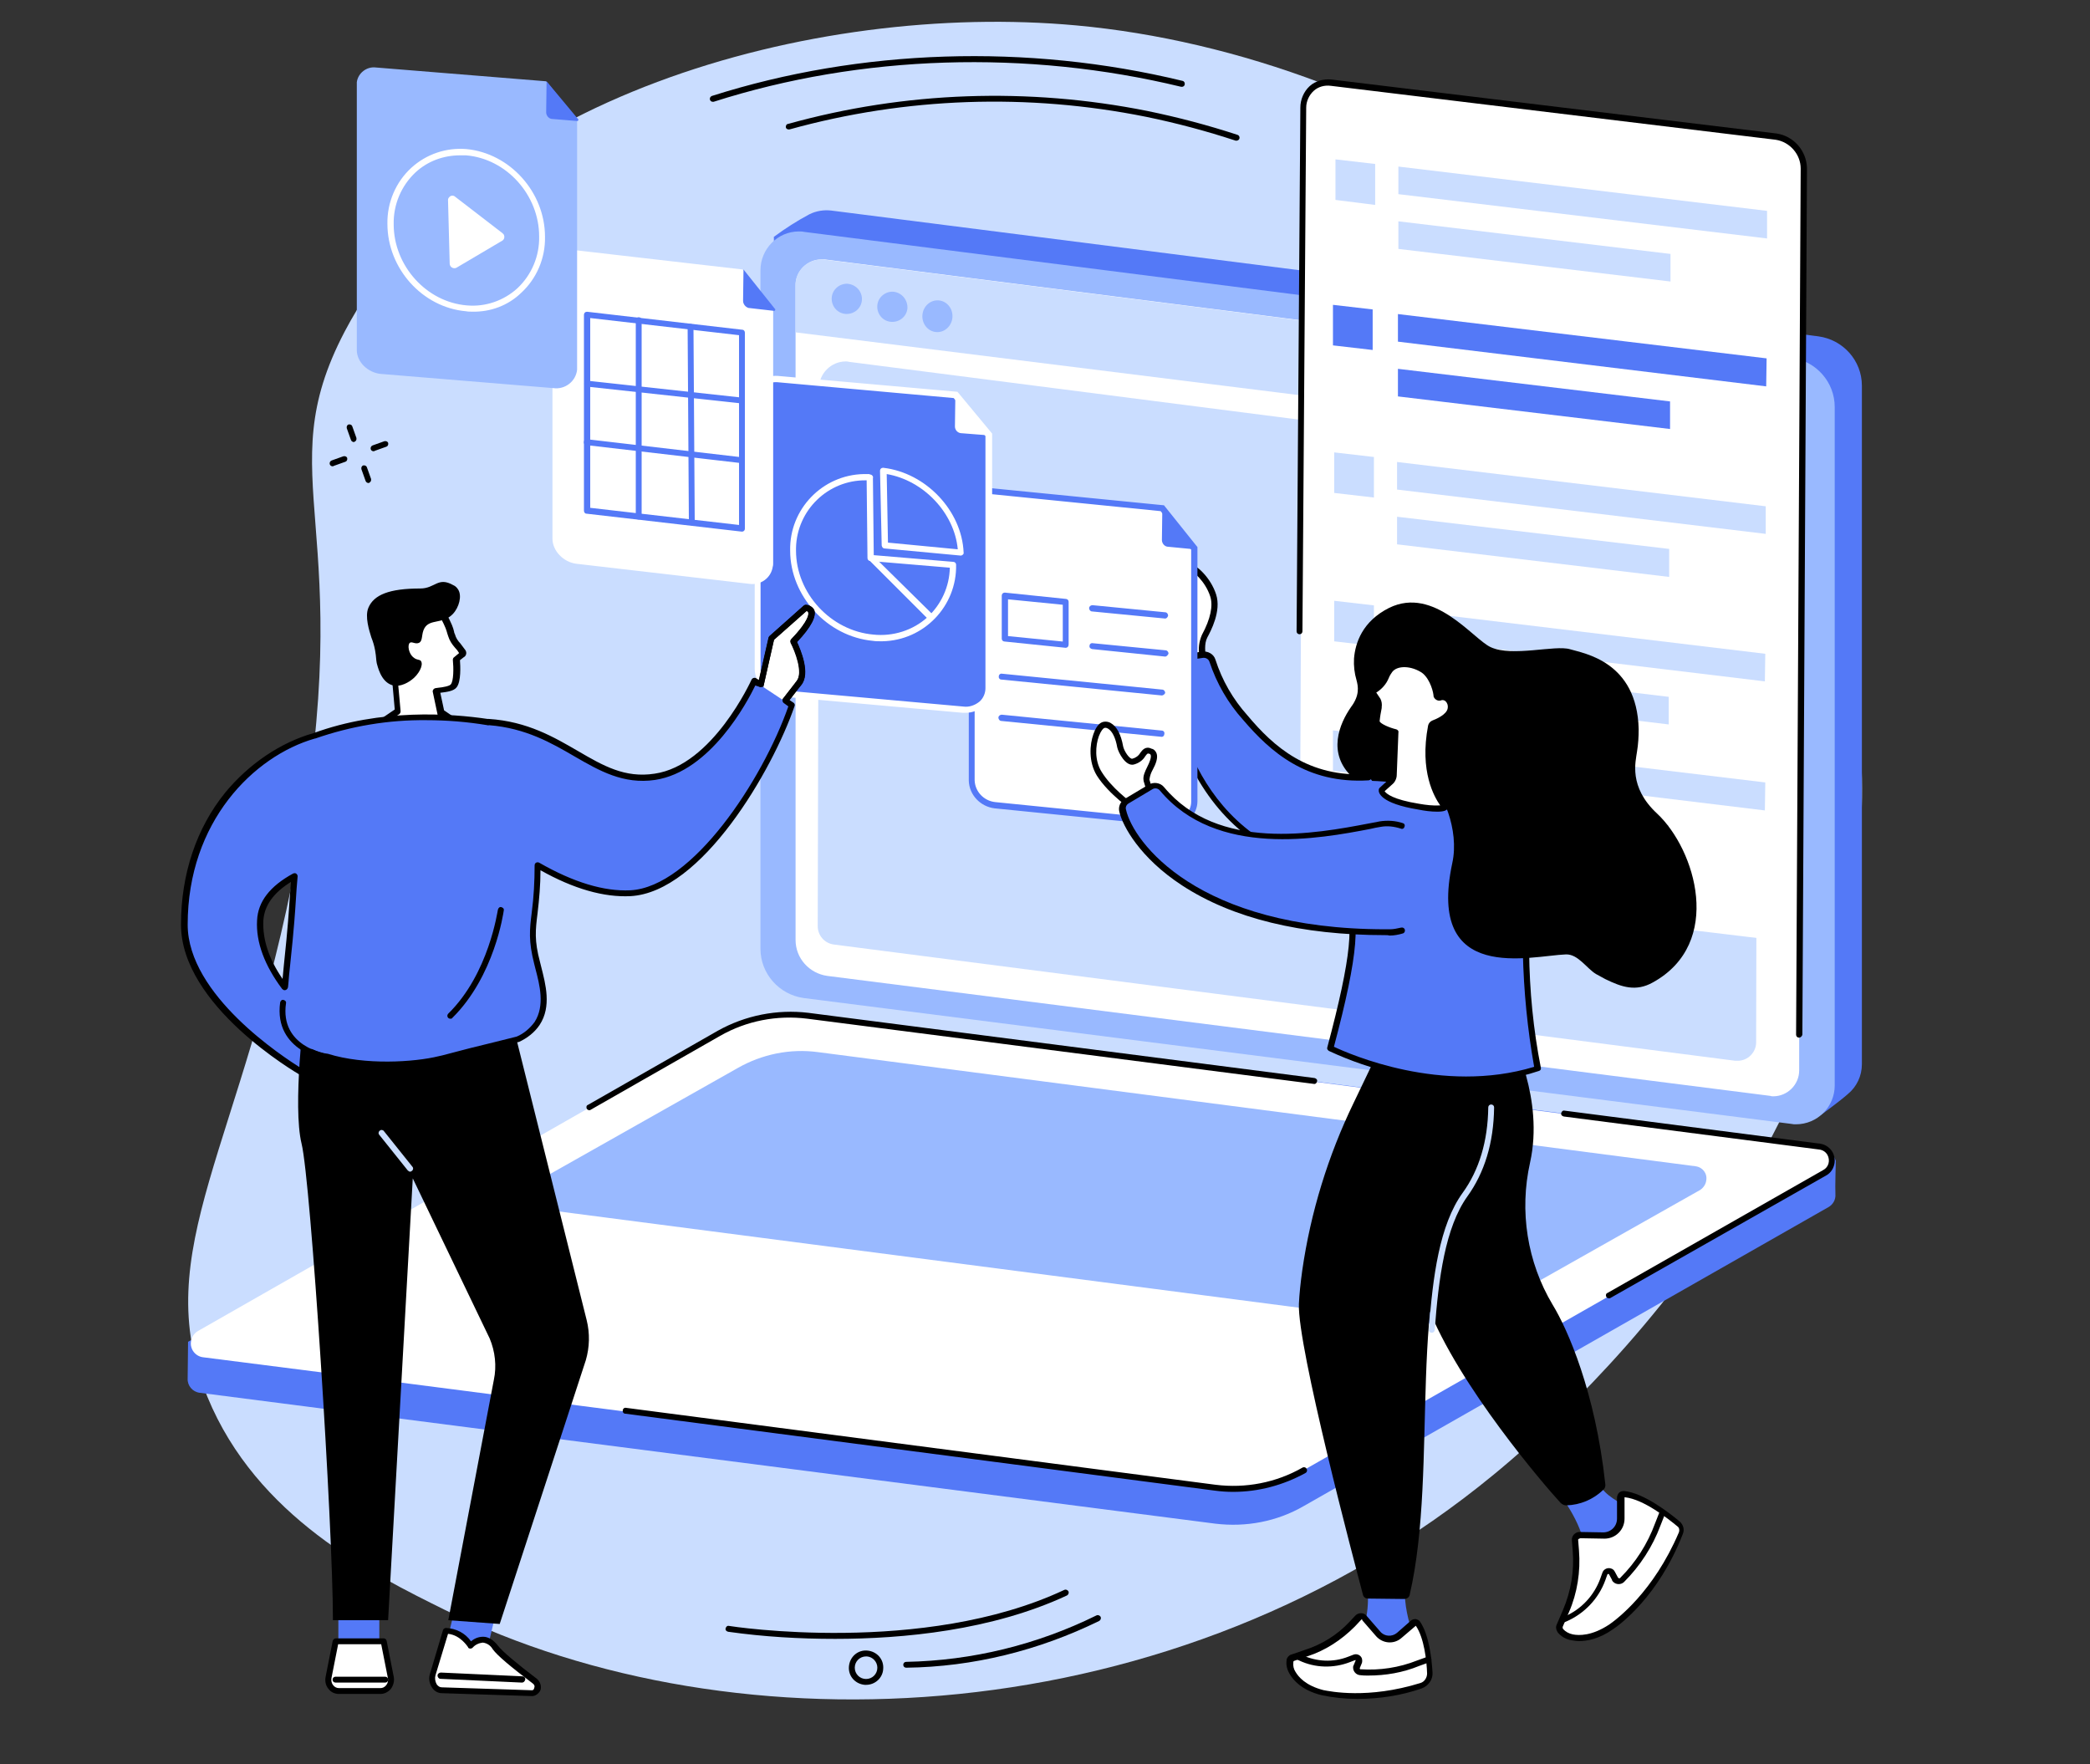<?xml version="1.0" encoding="utf-8"?>
<!-- Generator: Adobe Illustrator 25.4.1, SVG Export Plug-In . SVG Version: 6.00 Build 0)  -->
<svg version="1.1" id="Capa_1" xmlns="http://www.w3.org/2000/svg" xmlns:xlink="http://www.w3.org/1999/xlink" x="0px" y="0px"
	 viewBox="0 0 500 422" style="enable-background:new 0 0 500 422;" xml:space="preserve">
<rect x="0" y="0" width="500" height="422" fill="#333333" stroke="none"/>
<style type="text/css">
	.st0{fill:#CADDFF;}
	.st1{fill:#5479F7;}
	.st2{fill:#FFFFFF;}
	.st3{fill:#99B9FF;}
</style>
<g id="Grupo_2082" transform="translate(-1333.474 -186.418)">
	<path id="Trazado_7939" class="st0" d="M1383.1,520.6c11.8,28.7,39.3,42.3,56.9,51c69.4,34.2,174.8,30.1,250.8-32.4
		c17.8-14.6,105.4-91.3,85.1-194.9c-18-91.7-108.6-144.8-184.9-151.8c-63.2-5.8-145.8,17.4-175.1,73.3c-18.4,35.2,3.7,46.3-11.4,126
		C1391.5,460.8,1368.7,485.5,1383.1,520.6z"/>
	<g id="Grupo_2037" transform="translate(1335.268 204.349)">
		<g id="Grupo_2029" transform="translate(0 40.435)">
			<g id="Grupo_2024" transform="translate(0 247.332)">
				<path id="Trazado_7940" class="st1" d="M288.9,58.8L46,27.5c-1.7-0.2-3-1.7-2.9-3.4c0-1.1,0.1-8.8,0.1-8.8l128.5-73.4
					c6.8-3.7,14.5-5.1,22.1-4.2l239.9,30.9c1.4,0.2,2.7,1.1,3.3,2.5l0.4,0.9c0,0-0.2,6.4-0.1,8c0.1,1.3-0.6,2.5-1.7,3.1L310.1,54.6
					C303.7,58.3,296.3,59.7,288.9,58.8z"/>
				<path id="Trazado_7941" class="st2" d="M75.8,22.7l-29-3.7c-1.8-0.2-3.2-1.9-2.9-3.8c0.1-1,0.8-2,1.7-2.5l124.6-71.1
					c6.4-3.7,13.9-5.2,21.2-4.2l242.1,31.3c1.8,0.2,3.2,1.9,2.9,3.8c-0.1,1.1-0.8,2-1.7,2.5L310.1,46c-6.4,3.7-13.9,5.2-21.2,4.2
					L75.8,22.7z"/>
				<path id="Trazado_7942" class="st3" d="M336.3,10.7L126.4-16.6c-1.7-0.2-2.9-1.7-2.6-3.4c0.1-0.9,0.7-1.8,1.5-2.3l49.4-27.9
					c5.8-3.3,12.5-4.7,19.2-3.8l209.9,27.3c1.7,0.2,2.9,1.7,2.6,3.4c-0.1,0.9-0.7,1.8-1.5,2.3L355.5,6.9
					C349.7,10.2,342.9,11.5,336.3,10.7z"/>
				<path id="Trazado_7943" d="M293.2,51.2c-1.5,0-2.9-0.1-4.4-0.3l-141-18.4c-0.4,0-0.7-0.4-0.6-0.8c0-0.4,0.4-0.7,0.8-0.6
					c0,0,0,0,0,0l141,18.4c7.2,0.9,14.5-0.5,20.8-4.1c0.3-0.2,0.8-0.1,1,0.3c0.2,0.3,0.1,0.8-0.3,1l0,0
					C305.2,49.6,299.3,51.2,293.2,51.2z"/>
				<path id="Trazado_7944" d="M383.1,4.9c-0.4,0-0.7-0.3-0.7-0.7c0-0.3,0.1-0.5,0.4-0.6l51.6-29.4c1.3-0.7,1.7-2.3,1-3.6
					c-0.4-0.7-1.1-1.2-2-1.3l-61.1-7.9c-0.4-0.1-0.7-0.4-0.6-0.8c0.1-0.4,0.4-0.7,0.8-0.6l61.1,7.9c2.2,0.3,3.8,2.3,3.5,4.6
					c-0.2,1.3-0.9,2.4-2,3L383.5,4.8C383.4,4.9,383.3,4.9,383.1,4.9z"/>
				<path id="Trazado_7945" d="M139.2-40.1c-0.4,0-0.7-0.3-0.7-0.7c0-0.3,0.1-0.5,0.4-0.6l31-17.7c6.6-3.7,14.2-5.2,21.7-4.3
					l121.1,15.6c0.4,0.1,0.7,0.4,0.6,0.8c-0.1,0.4-0.4,0.7-0.8,0.6l0,0L191.3-62c-7.2-0.9-14.5,0.5-20.8,4.1l-31,17.7
					C139.4-40.1,139.3-40.1,139.2-40.1z"/>
			</g>
			<g id="Grupo_2028" transform="translate(176.934)">
				<g id="Grupo_2025">
					<path id="Trazado_7946" class="st1" d="M257,208.3L20.1,175.4c-5.9-0.8-10.4-5.8-10.4-11.8L6.4-1.7c2.7-2,5.5-3.8,8.5-5.4
						c1.6-0.8,3.4-1.1,5.2-0.9l236.2,30.1c5.9,0.8,10.4,5.8,10.4,11.8v162.3c0,2.8-1.2,5.4-3.4,7.2C261.5,205,257,208.3,257,208.3z"
						/>
					<path id="Trazado_7947" class="st3" d="M249.8,210.5L13.6,180.4c-5.9-0.8-10.4-5.8-10.4-11.8V6.3C3.2,1.2,7.3-3,12.4-3
						c0.4,0,0.8,0,1.2,0.1l236.2,30.1c5.9,0.8,10.4,5.8,10.4,11.8v162.3c0,5.1-4.1,9.3-9.3,9.3C250.6,210.6,250.2,210.6,249.8,210.5
						z"/>
					<path id="Trazado_7948" class="st2" d="M244.8,203.8L19.2,175.1c-4.3-0.6-7.6-4.2-7.6-8.6V9.9c0-3.4,2.8-6.2,6.2-6.2
						c0.3,0,0.5,0,0.8,0l225.5,28.8c4.3,0.6,7.6,4.2,7.6,8.6v156.6c0,3.4-2.8,6.2-6.2,6.2C245.3,203.9,245,203.9,244.8,203.8z"/>
				</g>
				<g id="Grupo_2027" transform="translate(10.92 15.147)">
					<path id="Trazado_7949" class="st0" d="M240.6,35.9V26c0-4.3-3.2-8-7.5-8.6L7.6-11.4c-3.4-0.4-6.5,2-6.9,5.3
						c0,0.3-0.1,0.5,0,0.8V6L240.6,35.9z"/>
					<g id="Grupo_2026" transform="translate(11.141 7.473)">
						<path id="Trazado_7950" class="st3" d="M5.4-9.1c-0.2,2-2,3.4-4,3.2c-2-0.2-3.4-2-3.2-4c0.2-1.9,1.9-3.3,3.8-3.2
							C4.1-12.9,5.6-11.1,5.4-9.1z"/>
						<path id="Trazado_7951" class="st3" d="M16.3-7.2c-0.2,2-2,3.4-4,3.2c-2-0.2-3.4-2-3.2-4c0.2-1.9,1.9-3.3,3.8-3.2
							C15-11,16.4-9.2,16.3-7.2z"/>
						
							<ellipse id="Elipse_1006" transform="matrix(6.914702e-02 -0.998 0.998 6.914702e-02 27.238 18.49)" class="st3" cx="23.5" cy="-5.4" rx="3.8" ry="3.6"/>
					</g>
				</g>
				<path id="Trazado_7952" class="st0" d="M16.9,163.2l0.3-128.7c0-3.5,2.9-6.4,6.4-6.4c0.3,0,0.5,0,0.8,0.1l213.4,27.4
					c2.2,0.3,3.9,2.2,3.9,4.4l-0.3,131c0,2.4-2,4.4-4.4,4.4c-0.2,0-0.4,0-0.6,0L20.8,167.6C18.5,167.3,16.9,165.4,16.9,163.2z"/>
			</g>
		</g>
		<g id="Grupo_2036" transform="translate(342.494)">
			<path id="Trazado_7953" class="st2" d="M79.7,206.9l-106.4-12.8c-3.8-0.5-6.6-3.8-6.6-7.6l0.8-178.7c-0.1-3.2,2.5-5.9,5.7-6
				c0.3,0,0.7,0,1,0.1L80.6,14.7c3.8,0.5,6.6,3.8,6.6,7.6L86.4,201c0.1,3.2-2.5,5.9-5.7,6C80.4,207,80,207,79.7,206.9z"/>
			<g id="Grupo_2035" transform="translate(11.202 24.695)">
				<g id="Grupo_2030" transform="translate(20.252 2.121)">
					<path id="Trazado_7954" class="st0" d="M47,12.3L-41.2,1.7l0-6.6L47,5.7L47,12.3z"/>
					<path id="Trazado_7955" class="st0" d="M23.9,22.6l-65.1-7.8l0-6.6L23.9,16L23.9,22.6z"/>
				</g>
				<g id="Grupo_2031" transform="translate(20.044 47.707)">
					<path id="Trazado_7956" class="st1" d="M47,2.1L-41.1-8.6l0-6.6L47.1-4.6L47,2.1z"/>
					<path id="Trazado_7957" class="st1" d="M24,12.3l-65.1-7.8l0-6.6L24,5.7L24,12.3z"/>
				</g>
				<g id="Grupo_2032" transform="translate(19.836 93.293)">
					<path id="Trazado_7958" class="st0" d="M47.1-8.2l-88.2-10.6l0-6.6l88.2,10.6L47.1-8.2z"/>
					<path id="Trazado_7959" class="st0" d="M24,2.1l-65.1-7.8l0-6.6L24-4.6L24,2.1z"/>
				</g>
				<g id="Grupo_2033" transform="translate(19.627 138.879)">
					<path id="Trazado_7960" class="st0" d="M47.1-18.5L-41-29.1l0-6.6l88.2,10.6L47.1-18.5z"/>
					<path id="Trazado_7961" class="st0" d="M24.1-8.2l-65.1-7.8l0-6.6l65.1,7.8L24.1-8.2z"/>
				</g>
				<g id="Grupo_2034" transform="translate(19.628 178.655)">
					<path id="Trazado_7962" class="st0" d="M47.1-27.4L-41-38.1l0-6.6l88.2,10.6L47.1-27.4z"/>
					<path id="Trazado_7963" class="st3" d="M24.1-17.2L-41.1-25l0-6.6l65.1,7.8L24.1-17.2z"/>
				</g>
				<path id="Trazado_7964" class="st0" d="M-26.5,6.4L-36,5.2l0-9.7l9.5,1.1L-26.5,6.4z"/>
				<path id="Trazado_7965" class="st1" d="M-27.1,41.1l-9.5-1.1l0-9.7l9.5,1.1L-27.1,41.1z"/>
				<path id="Trazado_7966" class="st0" d="M-26.8,76.4l-9.5-1.1l0-9.7l9.5,1.1L-26.8,76.4z"/>
				<path id="Trazado_7967" class="st0" d="M-26.8,111.9l-9.5-1.1l0-9.7l9.5,1.1L-26.8,111.9z"/>
				<path id="Trazado_7968" class="st0" d="M-27.1,142.9l-9.5-1.1l0-9.7l9.5,1.1L-27.1,142.9z"/>
			</g>
			<path id="Trazado_7969" d="M86.1,230.3L86.1,230.3c-0.4,0-0.7-0.3-0.7-0.7c0,0,0,0,0,0l1.1-207.2c0-3.4-2.6-6.4-6-6.9L-25.9,2.6
				c-1.5-0.2-3,0.2-4.1,1.2c-1.1,1-1.8,2.5-1.8,4l-0.9,125.3c0,0.4-0.3,0.7-0.7,0.7h0c-0.4,0-0.7-0.3-0.7-0.7c0,0,0,0,0,0l0.9-125.3
				c0-1.9,0.8-3.8,2.2-5.1c1.4-1.3,3.4-1.8,5.3-1.6L80.7,14c4.1,0.6,7.2,4.1,7.3,8.3l-1.1,207.2C86.9,229.9,86.5,230.3,86.1,230.3z"
				/>
		</g>
	</g>
	<g id="Grupo_2055" transform="translate(1576.542 330.499)">
		<g id="Grupo_2043" transform="translate(98.143 164.344)">
			<g id="Grupo_2039" transform="translate(83.334 143.014)">
				<path id="Trazado_7970" class="st1" d="M-51.2-93.7c0,0,6.1,8.1,5.6,13.4l0.1,2.1l12.7-11.5l-1.8-0.7c-2.8-1.9-5.8-3.1-7.4-6
					L-51.2-93.7z"/>
				<g id="Grupo_2038" transform="translate(0 2.451)">
					<path id="Trazado_7971" class="st2" d="M-47.7-85.4l0.2,2.5c0.4,4.9-0.4,9.9-2.4,14.5l-1.5,3.5c-0.1,0.3-0.1,0.7,0.1,1l0.1,0.2
						c1.1,1.7,6,3.2,12.1-1c3.8-2.6,11.5-9.8,16.8-22.3c0.3-0.8,0.1-1.7-0.5-2.3c-2.4-2-8.3-6.6-12.9-7.1c-0.5-0.1-0.9,0.3-1,0.8
						c0,0,0,0.1,0,0.1l0,5c0,2.2-1.8,4-4.1,4c0,0,0,0,0,0l-5.7-0.1c-0.6,0-1.2,0.5-1.2,1.1C-47.7-85.5-47.7-85.4-47.7-85.4z"/>
					<path id="Trazado_7972" d="M-46.8-61.3c-0.6,0-1.2-0.1-1.8-0.2c-1.3-0.2-2.5-0.9-3.3-1.9l-0.1-0.2c-0.3-0.5-0.4-1.1-0.1-1.7
						l1.5-3.5c1.9-4.5,2.7-9.3,2.3-14.1l-0.2-2.5c-0.1-1,0.7-1.9,1.7-2c0,0,0.1,0,0.1,0h0l5.7,0.1c1.8,0,3.3-1.4,3.3-3.3
						c0,0,0,0,0,0l0-5c0-0.4,0.2-0.9,0.5-1.2c0.3-0.3,0.8-0.4,1.2-0.4c4.8,0.5,10.9,5.3,13.3,7.3c0.9,0.8,1.2,2,0.7,3.1
						C-27.8-72-36.9-65.3-38.7-64.1C-42-61.8-44.8-61.3-46.8-61.3z M-47-85.5l0.2,2.5c0.4,5.1-0.4,10.2-2.4,14.8l-1.5,3.5
						c0,0.1,0,0.2,0,0.3l0.1,0.2c0.6,0.7,1.4,1.1,2.3,1.3c1.5,0.3,4.6,0.4,8.8-2.4c1.7-1.2,10.5-7.7,16.6-22
						c0.2-0.5,0.1-1.1-0.3-1.4c-2.3-1.9-8.1-6.5-12.6-7c0,0-0.1,0-0.1,0c0,0,0,0.1,0,0.1l0,5c0,1.3-0.5,2.5-1.4,3.4
						c-0.9,0.9-2.1,1.4-3.4,1.4l-5.7-0.1c-0.1,0-0.2,0-0.3,0.1C-47-85.7-47-85.6-47-85.5L-47-85.5z"/>
				</g>
				<path id="Trazado_7973" d="M-50.8-63c-0.4,0-0.7-0.3-0.7-0.7c0-0.3,0.2-0.6,0.4-0.7l0.8-0.3c4-1.7,7.1-5,8.6-9.1l0.5-1.4
					c0.3-0.9,1.3-1.3,2.1-1c0.4,0.1,0.7,0.4,0.9,0.8l0.7,1.3c0.1,0.2,0.3,0.3,0.5,0.2c0,0,0.1,0,0.1-0.1c3.7-3.7,6.5-8.1,8.3-13
					l1.1-2.8c0.1-0.4,0.6-0.6,0.9-0.4c0.4,0.1,0.6,0.6,0.4,0.9l-1.1,2.8c-1.9,5.1-4.9,9.7-8.7,13.5c-0.7,0.7-1.9,0.7-2.6,0
					c-0.1-0.1-0.3-0.3-0.3-0.5l-0.7-1.3c0-0.1-0.1-0.1-0.2-0.1c-0.1,0-0.2,0.1-0.2,0.1l-0.5,1.4c-1.6,4.4-5,8-9.4,9.9l-0.8,0.3
					C-50.6-63-50.7-63-50.8-63z"/>
			</g>
			<g id="Grupo_2041" transform="translate(0 175.716)">
				<path id="Trazado_7974" class="st1" d="M-14-103.7c0,0,0.7,7.9-2.6,11.7l-1,1.6l15.4-0.8L-3-92.9c-1.3-3-2.3-7.8-2.1-11
					L-14-103.7z"/>
				<g id="Grupo_2040" transform="translate(0 7.385)">
					<path id="Trazado_7975" class="st2" d="M-16.2-104.6l-1.5,1.6c-3.1,3.2-6.9,5.5-11,6.9L-32-95c-0.3,0.1-0.5,0.3-0.6,0.7l0,0.2
						c-0.5,1.7,1.4,5.9,7.7,7.5c3.8,1,12.8,1.9,23.8-1.5c1.3-0.4,2.2-1.7,2.1-3C0.8-94.4,0.3-100-1.9-103c-0.2-0.3-0.7-0.4-1-0.2
						c0,0,0,0-0.1,0.1l-3.3,2.9c-1.5,1.3-3.8,1.1-5-0.4c0,0,0,0,0,0l-3.3-3.8C-15-104.9-15.7-105-16.2-104.6
						C-16.1-104.6-16.1-104.6-16.2-104.6z"/>
					<path id="Trazado_7976" d="M-16.5-85.1c-2.9,0-5.8-0.3-8.6-0.9c-4.8-1.2-6.8-3.7-7.6-5.1c-0.6-1-0.9-2.2-0.7-3.3l0-0.2
						c0.2-0.5,0.6-1,1.1-1.1l3.2-1.1c4.1-1.3,7.8-3.6,10.7-6.7l1.5-1.6c0.3-0.3,0.8-0.5,1.3-0.5c0.5,0,1,0.2,1.3,0.6l3.3,3.8
						c1,1.2,2.8,1.3,4,0.3c0,0,0,0,0,0l3.3-2.9c0.3-0.3,0.7-0.4,1.2-0.4c0.4,0.1,0.8,0.3,1,0.6c2.2,3.2,2.8,9,3,12.2
						c0.1,1.7-1,3.2-2.6,3.8C-6-85.9-11.2-85.1-16.5-85.1z M-15.4-104.1c-0.1,0-0.2,0-0.2,0.1l-1.5,1.6c-3.2,3.2-7,5.7-11.3,7.1
						l-3.2,1.1c-0.1,0-0.1,0.1-0.2,0.2l0,0.2c-0.1,0.8,0.1,1.6,0.5,2.2c0.7,1.2,2.4,3.3,6.7,4.4C-23-86.9-14-85-1.4-88.9
						c1-0.3,1.6-1.3,1.6-2.3c-0.1-3-0.7-8.5-2.7-11.4l-3.4,2.9c-1.8,1.6-4.5,1.4-6.1-0.4c0,0,0,0,0,0l-3.3-3.8
						C-15.3-104.1-15.3-104.1-15.4-104.1L-15.4-104.1z M-16.2-104.6L-16.2-104.6z"/>
				</g>
				<path id="Trazado_7977" d="M-13.9-83.3c-0.7,0-1.3,0-2-0.1c-0.9-0.1-1.6-0.9-1.6-1.8c0-0.2,0-0.4,0.1-0.5l0.5-1.2
					c0,0,0-0.1,0-0.1c0,0-0.1,0-0.1,0l-1.3,0.5c-3.9,1.5-8.3,1.4-12.1-0.4l-0.7-0.3c-0.4-0.2-0.5-0.6-0.3-1c0.2-0.4,0.6-0.5,1-0.3
					l0.7,0.3c3.5,1.6,7.4,1.8,11,0.4l1.3-0.5c0.8-0.3,1.7,0.1,2,0.9c0.1,0.4,0.1,0.8,0,1.1l-0.5,1.2c0,0.1,0,0.3,0.1,0.3
					c0,0,0.1,0,0.1,0c4.6,0.3,9.2-0.4,13.5-2.1l2.5-0.9c0.4-0.1,0.8,0,0.9,0.4c0.1,0.4,0,0.8-0.4,0.9l-2.5,0.9
					C-5.6-84-9.7-83.3-13.9-83.3z"/>
			</g>
			<g id="Grupo_2042" transform="translate(3.831)">
				<path id="Trazado_7978" d="M9.8-57.8c0,0,6.2,20.6-4.4,35.2C-8.9-2.9-0.7,42.5-7.8,73.1c-0.1,0.6-0.7,1-1.3,1l-8.7-0.1
					c-0.6,0-1.1-0.4-1.2-1c-2-7.6-15.7-59.2-15.3-69.5c0.1-2.3,0.4-5.1,0.8-8c2-13.9,6.2-27.5,12.3-40.1l9.5-19.8L9.8-57.8z"/>
				<path id="Trazado_7979" d="M16.6-60.2c0,0,7.8,14.6,4.4,29.9c-2.6,11.6-0.7,23.8,5.4,34C30,9.6,36.6,24.5,39,46.6
					c0.1,0.5-0.1,1.1-0.5,1.4c-2.4,2.3-5.5,3.6-8.8,3.7c-0.5,0-1-0.2-1.4-0.6C24.6,47.1,3.9,23.1-3.5,4c-8.1-21-9.6-55.8-9.6-55.8
					S7-49.7,16.6-60.2z"/>
				<path id="Trazado_7980" class="st0" d="M-2.5,10.4L-2.5,10.4c-0.5,0-0.8-0.4-0.7-0.8c0.9-12.4,2.5-25,8.1-32.7
					c3.9-5.4,6-12.3,6.1-20.4c0-0.4,0.3-0.7,0.7-0.7h0c0.4,0,0.7,0.3,0.7,0.7c0,0,0,0,0,0C12.3-35,10.1-27.9,6-22.2
					C0.7-14.8-0.9-2.5-1.8,9.7C-1.8,10.1-2.1,10.4-2.5,10.4z"/>
			</g>
		</g>
		<g id="Grupo_2052">
			<g id="Grupo_2044" transform="translate(57.566 23.116)">
				<path id="Trazado_7981" class="st2" d="M-12.8-9.8c0,0-0.7-3.1,0.4-5.1c1-1.9,3.2-6.3,2.1-9.8c-1.5-4.5-5.7-7.7-6.7-7
					c-0.8,0.7,2.9,7.9,0.9,11.4c-0.4,0.7-1.3,1-2.1,0.6c-1.5-0.8-2.6-2-3.4-3.5c-0.2-0.4-0.7-0.5-1.1-0.3c-0.1,0.1-0.2,0.2-0.3,0.3
					c-0.6,1.2-0.8,2.5-0.6,3.9c0.3,2.2,1.2,4.2,2.7,5.8c1.2,1.2,1.7,4.9,1.7,4.9L-12.8-9.8z"/>
				<path id="Trazado_7982" d="M-19.7-7.8l-0.1-0.8c-0.2-1.3-0.7-3.8-1.5-4.5c-1.6-1.7-2.6-3.9-3-6.3c-0.3-1.5,0-3,0.7-4.3
					c0.3-0.5,0.8-0.7,1.3-0.7c0.6,0,1.1,0.3,1.3,0.8c0.7,1.4,1.7,2.5,3.1,3.2c0.4,0.2,0.9,0.1,1.2-0.3c1.1-1.9,0.1-5.5-0.6-7.9
					c-0.6-2.1-0.9-3.2-0.2-3.7c0.4-0.3,1-0.4,1.4-0.2c1.8,0.5,5.1,3.5,6.4,7.5c1.3,4-1.3,8.8-2.1,10.3c-0.8,1.5-0.5,3.8-0.3,4.6
					l0.2,0.7L-19.7-7.8z M-22.3-22.9C-22.3-22.9-22.3-22.9-22.3-22.9c-0.6,1.1-0.8,2.3-0.5,3.4c0.3,2,1.2,3.9,2.5,5.4
					c1,1,1.6,3.4,1.8,4.6l4.8-0.9c-0.3-1.6-0.1-3.3,0.6-4.9c2.1-3.9,2.7-7,2-9.2c-1.2-3.7-4.2-6.2-5.4-6.6c0.1,0.5,0.3,1.4,0.5,2.1
					c0.8,2.8,1.8,6.6,0.4,9c-0.6,1.1-2,1.5-3.1,0.9C-20.1-19.9-21.4-21.2-22.3-22.9C-22.2-22.9-22.2-22.9-22.3-22.9L-22.3-22.9z"/>
			</g>
			<g id="Grupo_2045" transform="translate(107.653 88.333)">
				<path id="Trazado_7983" class="st1" d="M14.3-4.6c-0.2-15.2-3.5-25.2-8.9-31.7c-4.2-4.9-10-8.2-16.4-9.1
					c-6.1-0.9-16.6-2-20.3,0.1c-2.6,1.5-1,2.2-1.8,4.4c-1.8,4.4-2.2,9.2-1.1,13.8c0.9,3.7,2.6,7.1,5.2,9.9c3.6,4,2.4,14.1-3.3,35.5
					c0,0,24.7,12.8,49.5,4.9C15.4,14.1,14.4,4.8,14.3-4.6z"/>
				<path id="Trazado_7984" d="M0,26.5c-11.3-0.2-22.5-2.7-32.8-7.5c-0.3-0.2-0.5-0.5-0.4-0.8c5.8-21.7,6.7-31.1,3.5-34.8
					c-2.6-2.9-4.4-6.4-5.3-10.2c-1.1-4.8-0.7-9.7,1.2-14.3c0.2-0.5,0.2-1.1,0.2-1.6c-0.1-1.2,0-2.1,1.9-3.2
					c3.7-2.1,13.4-1.3,20.8-0.2c6.6,0.9,12.6,4.2,16.9,9.3c5.9,7.1,8.9,17.7,9.1,32.1c0.1,9.3,1,18.6,2.8,27.7
					c0.1,0.4-0.1,0.7-0.5,0.8C11.7,25.7,5.9,26.6,0,26.5z M-31.6,18c3.6,1.7,25.8,11.5,47.9,4.8c-1.6-9-2.5-18.2-2.7-27.3
					c-0.2-14.1-3.1-24.4-8.8-31.2c-4.1-4.8-9.8-7.9-16-8.8c-10-1.5-17.3-1.5-19.9,0c-1.3,0.7-1.3,1-1.2,1.8c0.1,0.7,0,1.5-0.2,2.2
					c-1.7,4.3-2.1,9-1.1,13.4c0.8,3.6,2.5,6.8,5,9.6C-25-13.5-25.7-4.2-31.6,18L-31.6,18z"/>
			</g>
			<path id="Trazado_7985" class="st1" d="M84.5,41.9C69.8,42.7,61.4,35.2,55,27.6c-3.5-3.9-6.2-8.6-7.8-13.6
				c-0.4-1-1.4-1.6-2.4-1.5l-6.5,1c-1.1,0.2-2,1.2-1.9,2.4C37,24.8,42,59.7,79.2,64.5C79.2,64.5,91.3,48.8,84.5,41.9z"/>
			<path id="Trazado_7986" d="M77.6,65c0,0-0.1,0-0.1,0c-15.5-2.4-27-10.3-34.4-23.4c-5.9-10.5-7.2-21.5-7.6-25.7
				c-0.1-1.5,1-2.9,2.5-3.1l6.5-1c1.4-0.2,2.8,0.6,3.2,1.9c1.6,5,4.2,9.5,7.7,13.4c6.2,7.4,14.5,14.9,28.9,14c0.4,0,0.7,0.3,0.8,0.7
				c0,0.4-0.3,0.7-0.7,0.8c-15,0.9-23.6-6.9-30.1-14.5c-3.6-4-6.3-8.7-8-13.8c-0.2-0.7-0.9-1.1-1.6-1l-6.5,1
				c-0.8,0.1-1.3,0.8-1.3,1.6c0.7,9.8,5.8,42.3,40.7,47.8c0.4,0.1,0.7,0.4,0.6,0.8C78.3,64.8,78,65,77.6,65L77.6,65z"/>
			<g id="Grupo_2049">
				<g id="Grupo_2047">
					<g id="Grupo_2046">
						<path id="Trazado_7987" class="st2" d="M35-22.4l-41.1-4.1c-2.1-0.3-4.1,1.2-4.5,3.3c0,0.2,0,0.4,0,0.6v65.4
							c0.1,3.1,2.5,5.6,5.5,5.9l41.8,4.2c2.8,0.4,5.4-1.5,5.8-4.3c0-0.2,0.1-0.5,0.1-0.7v-60.5L35-22.4z"/>
						<path id="Trazado_7988" class="st1" d="M37.4,53.5c-0.2,0-0.5,0-0.7,0l-41.8-4.2c-3.4-0.4-6.1-3.2-6.2-6.6v-65.4
							c0-1.3,0.5-2.5,1.5-3.4c1-0.9,2.4-1.4,3.8-1.2l41.4,4.1l8,10v60.8c0,1.6-0.7,3.2-1.9,4.3C40.3,53,38.9,53.5,37.4,53.5z
							 M-6.6-25.9c-0.8,0-1.7,0.3-2.3,0.8c-0.7,0.6-1,1.4-1,2.3v65.4c0.1,2.7,2.2,4.9,4.9,5.2L36.8,52c1.3,0.2,2.7-0.2,3.7-1.1
							c0.9-0.8,1.4-2,1.4-3.2v-60.3l-7.3-9.2l-40.8-4.1C-6.3-25.8-6.5-25.9-6.6-25.9L-6.6-25.9z"/>
					</g>
					<path id="Trazado_7989" class="st1" d="M35-22.4l-0.1,7.5c0,0.8,0.6,1.5,1.3,1.6l6.2,0.6c0.2,0,0.3-0.1,0.3-0.3
						c0-0.1,0-0.2-0.1-0.2L35-22.4z"/>
				</g>
				<g id="Grupo_2048" transform="translate(9.185 32.393)">
					<path id="Trazado_7990" class="st1" d="M25.7-0.2C25.6-0.2,25.6-0.2,25.7-0.2l-38.4-3.8c-0.4,0-0.7-0.4-0.7-0.8
						c0-0.4,0.4-0.7,0.8-0.7c0,0,0,0,0,0l38.3,3.8c0.4,0,0.7,0.4,0.6,0.8C26.3-0.5,26-0.2,25.7-0.2z"/>
					<path id="Trazado_7991" class="st1" d="M25.7-10.1C25.6-10.1,25.6-10.1,25.7-10.1l-38.4-3.8c-0.4,0-0.7-0.4-0.6-0.8
						c0-0.4,0.4-0.7,0.8-0.6l38.3,3.8c0.4,0,0.7,0.4,0.7,0.8C26.4-10.4,26-10.1,25.7-10.1z"/>
					<path id="Trazado_7992" class="st1" d="M26.5-19.4C26.4-19.4,26.4-19.4,26.5-19.4L9-21.2c-0.4-0.1-0.7-0.4-0.6-0.8
						c0-0.4,0.4-0.7,0.8-0.6l17.4,1.7c0.4,0,0.7,0.4,0.7,0.8C27.1-19.7,26.8-19.4,26.5-19.4L26.5-19.4z"/>
					<path id="Trazado_7993" class="st1" d="M26.5-28.5C26.4-28.5,26.4-28.5,26.5-28.5L9-30.2c-0.4,0-0.7-0.4-0.7-0.8
						c0-0.4,0.4-0.7,0.8-0.7l17.4,1.7c0.4,0,0.7,0.4,0.7,0.8C27.1-28.8,26.8-28.5,26.5-28.5L26.5-28.5z"/>
					<path id="Trazado_7994" class="st1" d="M2.7-21.5C2.7-21.4,2.7-21.4,2.7-21.5l-14.6-1.5c-0.4,0-0.7-0.3-0.7-0.7v-10.3
						c0-0.4,0.3-0.7,0.7-0.7c0,0,0,0,0.1,0l14.5,1.5c0.4,0,0.7,0.3,0.7,0.7v10.2C3.4-21.8,3.1-21.5,2.7-21.5
						C2.7-21.5,2.7-21.5,2.7-21.5L2.7-21.5z M-11.1-24.3L2-23v-8.8l-13.1-1.3V-24.3z"/>
				</g>
			</g>
			<g id="Grupo_2051" transform="translate(37.617 72.131)">
				<g id="Grupo_2050">
					<path id="Trazado_7995" class="st2" d="M-5.2-25.4l-1.3-4.2c-0.4-1.9,3.4-5.9,0.9-7c-1.8-0.8-1.6,2-4.2,2.5
						c-1.3,0.2-2.8-2.3-3-3.5c-0.8-4.2-2.6-5.7-4.2-5.1c-1.6,0.6-3.7,7-0.8,11.6s8.6,8.4,8.6,8.4L-5.2-25.4z"/>
					<path id="Trazado_7996" d="M-9.1-22c-0.1,0-0.3,0-0.4-0.1c-0.2-0.2-5.9-4-8.8-8.6c-2-3.3-1.7-7.4-0.8-9.9c0.3-0.9,1-2.4,2-2.8
						c0.7-0.3,1.6-0.2,2.2,0.2c1.4,0.8,2.4,2.7,2.9,5.5c0.2,1.1,1.5,3.1,2.2,3c0.8-0.2,1.5-0.7,1.9-1.4c0.5-0.7,1.3-1.7,2.7-1
						C-4.6-37-4.2-36.5-4-36c0.4,1.1-0.2,2.6-0.9,3.9c-0.4,0.7-0.7,1.5-0.8,2.4l1.2,4.1c0.1,0.3,0,0.6-0.3,0.8l-4,2.7
						C-8.8-22-9-22-9.1-22z M-16.2-42.1c-0.1,0-0.3,0-0.4,0.1c-0.2,0.1-0.7,0.6-1.2,1.9c-0.8,2.2-1.1,5.8,0.7,8.6
						c2.3,3.7,6.6,7,8,7.9l3.1-2.1l-1.1-3.7c0,0,0,0,0-0.1c-0.2-1,0.3-2.1,0.9-3.3c0.5-1,1-2.2,0.8-2.8c-0.1-0.2-0.2-0.3-0.4-0.3
						C-6.1-36-6.2-36-6.7-35.3c-0.6,1-1.6,1.7-2.8,2c-1.9,0.4-3.6-2.8-3.9-4.1c-0.4-2.3-1.2-3.9-2.2-4.5C-15.8-42-16-42.1-16.2-42.1
						L-16.2-42.1z"/>
				</g>
				<path id="Trazado_7997" class="st1" d="M-5.5-27.8l-5.7,3.4c-0.8,0.5-1.2,1.4-1,2.3c1.7,6.9,16.3,29.2,63.9,28.9
					C60.5,6.8,64-4.7,60.6-12.8c-1.9-4.4-6.5-7-11.3-6.1c-11.1,2-38,8.6-52.1-8.5C-3.4-28.2-4.6-28.4-5.5-27.8z"/>
				<path id="Trazado_7998" d="M50.7,7.5c-20.1,0-36.5-4-48.6-11.9c-10.1-6.6-14.2-14.2-15-17.6c-0.3-1.2,0.2-2.4,1.3-3.1l5.7-3.4
					c1.2-0.7,2.8-0.5,3.7,0.6c12.9,15.5,36.3,11.1,48.9,8.7c0.9-0.2,1.8-0.3,2.6-0.5c1.9-0.3,3.8-0.2,5.6,0.4
					c0.4,0.1,0.6,0.5,0.4,0.9c-0.1,0.4-0.5,0.6-0.9,0.4l0,0c-1.6-0.5-3.2-0.7-4.8-0.4c-0.8,0.1-1.6,0.3-2.5,0.5
					c-12,2.3-36.8,7-50.3-9.2c-0.4-0.5-1.2-0.7-1.8-0.3l-5.7,3.4c-0.5,0.3-0.8,0.9-0.6,1.5C-9.6-14.9,5.6,6.1,50.8,6.1
					c0.3,0,0.6,0,1,0c0.9,0,1.8-0.2,2.7-0.4c0.4-0.1,0.8,0.1,0.9,0.5c0.1,0.4-0.1,0.8-0.5,0.9c-1,0.3-2.1,0.5-3.1,0.5
					C51.4,7.5,51.1,7.5,50.7,7.5z"/>
			</g>
		</g>
		<g id="Grupo_2054" transform="translate(113.859 35.34)">
			<path id="Trazado_7999" d="M-32.4-16.7c-0.5-1.7-0.7-3.4-0.6-5.2c0.3-3.7,2-8.9,8.4-12.1c10.8-5.3,20.1,7.5,24.3,9.4
				c5.2,2.4,15.4-0.6,19,0.5c3.3,1,16,2.9,16.4,19.1c0,1.8-0.1,3.6-0.4,5.4c-0.3,2.3-2.1,8.4,4.8,14.8c9.2,8.6,16,31-1,40.4
				c-4.1,2.3-7.5,1.1-11.4-0.8c-0.7-0.4-1.5-0.8-2.2-1.2c-2.2-1.3-4.3-4.8-7.2-4.7c-8.4,0.3-33.4,7.3-27.2-21.8
				C-7.7,19-12,9.5-15.1,7.6c-2.5-1.5-17.3-0.1-18.3-1.1c-6.1-5.7-3.1-12.8-0.3-16.8C-31.6-13.1-32-15.2-32.4-16.7z"/>
			<g id="Grupo_2053" transform="translate(10.223 18.056)">
				<path id="Trazado_8000" class="st2" d="M-22.6-30.6c-0.3,0.1-0.7-0.1-0.8-0.5c0,0,0-0.1,0-0.1c-0.2-1.9-1.4-5.1-3.5-6.3
					c-2.7-1.5-6.3-1.7-7.6,0.3c-1.2,1.7-1,3.1-3.8,4.9c-0.3,0.2-0.2,0.6,0,0.9l1,1.5c0.2,0.4,0.3,0.9,0.2,1.4
					c-0.2,1.1-0.7,3.4-0.5,3.8c0.6,1.3,4.5,2.4,4.5,2.4l-0.4,10.2c-0.1,1.4-0.7,1.6-0.7,1.6l-2.3,2.1c0,0-0.1,2.5,8.9,3.9
					c6.8,1.1,6.4-0.1,6.4-0.1s-5.8-6-3.3-19.2c0.1-0.3,0.3-0.5,0.5-0.6c1.1-0.4,4-1.6,4.2-3.6C-19.8-30.1-21.3-30.9-22.6-30.6z"/>
				<path id="Trazado_8001" d="M-23.3-3.3c-1.5,0-3-0.2-4.5-0.5c-9.2-1.5-9.6-4.1-9.5-4.7c0-0.2,0.1-0.4,0.2-0.5l2.3-2.1
					c0,0,0.1-0.1,0.2-0.1c0,0,0.3-0.3,0.3-1l0.4-9.6c-1.3-0.4-3.8-1.3-4.4-2.6c-0.2-0.5-0.1-1.4,0.4-4l0-0.2c0-0.3,0-0.6-0.1-0.9
					l-1-1.5c-0.2-0.3-0.3-0.7-0.3-1.1c0.1-0.3,0.2-0.6,0.5-0.8c1.2-0.7,2.2-1.8,2.7-3.1c0.3-0.6,0.6-1.1,0.9-1.6
					c1.7-2.4,5.8-2.1,8.6-0.5c2.3,1.3,3.7,4.7,3.9,6.8c0.9-0.2,1.8,0,2.4,0.6c0.8,0.7,1.1,1.8,1,2.9c-0.2,2.3-3,3.6-4.6,4.2
					c0,0-0.1,0-0.1,0.1C-26.3-11-20.9-5.1-20.9-5.1c0.1,0.1,0.1,0.2,0.2,0.3c0.1,0.3,0,0.7-0.2,0.9C-21.2-3.6-21.7-3.3-23.3-3.3z
					 M-35.9-8.2c0.4,0.6,2,2,8.2,3c1.7,0.3,3.4,0.5,5.1,0.4c-1.4-2-5-8.1-2.9-19.1c0.1-0.5,0.5-1,1-1.2c0.8-0.3,3.5-1.4,3.7-3
					c0.1-0.6-0.1-1.2-0.5-1.6c-0.3-0.3-0.8-0.4-1.2-0.2c-0.7,0.2-1.5-0.3-1.7-1c0-0.1,0-0.1,0-0.2c-0.2-1.7-1.3-4.7-3.2-5.7
					c-2.6-1.5-5.6-1.4-6.7,0.1c-0.3,0.4-0.6,0.9-0.8,1.4c-0.6,1.5-1.7,2.7-3,3.5l1,1.5c0.3,0.6,0.4,1.3,0.3,2l0,0.2
					c-0.2,1-0.4,2.1-0.5,3.2c0.3,0.6,2.3,1.5,4,1.9c0.3,0.1,0.6,0.4,0.5,0.7l-0.4,10.2c0,0.8-0.4,1.7-1,2.2L-35.9-8.2z M-34.7-11.2
					L-34.7-11.2z M-34.7-11.2L-34.7-11.2z M-22.6-30.6L-22.6-30.6z"/>
			</g>
		</g>
	</g>
	<g id="Grupo_2066" transform="translate(1387.536 200.566)">
		<g id="Grupo_2059" transform="translate(122.891 95.377)">
			<g id="Grupo_2057">
				<g id="Grupo_2056">
					<path id="Trazado_8002" class="st1" d="M51.6-15L8.9-18.8c-2.6-0.2-4.7,1.5-4.7,3.9v65.4c0,2.9,2.6,5.6,5.7,5.8l43.4,3.9
						c3.4,0.3,6.1-2,6.1-5.1V-5.4L51.6-15z"/>
					<path id="Trazado_8003" class="st2" d="M54,61c-0.2,0-0.4,0-0.6,0L10,57.1c-3.5-0.3-6.4-3.3-6.4-6.6v-65.4
						c0-1.3,0.5-2.5,1.5-3.4c1.1-1,2.5-1.4,4-1.3l43,3.8l8.3,10v60.8c0,1.6-0.7,3.2-1.9,4.2C57.2,60.4,55.7,61,54,61z M8.5-18.1
						c-0.9,0-1.8,0.3-2.5,0.9c-0.6,0.6-1,1.4-1,2.3v65.4c0,2.6,2.3,4.9,5.1,5.1l43.4,3.9c1.4,0.2,2.8-0.3,3.9-1.2
						c0.9-0.8,1.4-2,1.4-3.2V-5.2l-7.6-9.1L8.9-18.1C8.8-18.1,8.6-18.1,8.5-18.1L8.5-18.1z"/>
				</g>
				<path id="Trazado_8004" class="st2" d="M51.6-15l-0.1,7.5c0,0.8,0.6,1.5,1.4,1.6l6.4,0.5c0.2,0,0.3-0.1,0.3-0.3
					c0-0.1,0-0.2-0.1-0.2L51.6-15z"/>
			</g>
			<g id="Grupo_2058" transform="translate(10.979 28.184)">
				<path id="Trazado_8005" class="st2" d="M22.7,15.7c-0.6,0-1.2,0-1.8-0.1C10,14.6,1.1,4.9,1.1-6c-0.2-9.9,7.7-18.1,17.6-18.3
					c0.4,0,0.8,0,1.2,0c0.1,0,0.2,0,0.3,0.1l0,0c0.3,0,0.6,0.2,0.7,0.5c0,0.1,0.1,0.2,0,0.3l0.2,18.5l19,1.6c0.4,0,0.7,0.3,0.7,0.7
					c0.2,9.9-7.7,18.1-17.6,18.3C23.1,15.7,22.9,15.7,22.7,15.7L22.7,15.7z M19.2-22.8C10.2-22.9,2.7-15.7,2.5-6.6
					c0,0.2,0,0.4,0,0.6c0,10.2,8.3,19.2,18.5,20.1c4.7,0.5,9.5-1,13-4.2c3.3-3.1,5.2-7.3,5.3-11.8l-19-1.6c-0.4,0-0.7-0.3-0.7-0.7
					l-0.2-18.6L19.2-22.8z"/>
				<path id="Trazado_8006" class="st2" d="M41.9-4.8C41.9-4.8,41.9-4.8,41.9-4.8L23.7-6.5c-0.4,0-0.6-0.3-0.7-0.7l-0.4-17.9
					c0-0.4,0.3-0.7,0.7-0.7c0,0,0.1,0,0.1,0c10.2,1.2,18.8,10.3,19.2,20.3C42.7-5.2,42.3-4.8,41.9-4.8C41.9-4.8,41.9-4.8,41.9-4.8
					L41.9-4.8z M24.5-7.9l16.7,1.6c-0.8-8.7-8.2-16.5-17-18L24.5-7.9z"/>
				<path id="Trazado_8007" class="st2" d="M34.4,10.4c-0.2,0-0.4-0.1-0.5-0.2L20-3.7c-0.3-0.3-0.3-0.7,0-1c0.3-0.3,0.7-0.3,1,0
					L35,9.1c0.3,0.3,0.3,0.7,0,1C34.8,10.3,34.6,10.3,34.4,10.4L34.4,10.4z"/>
			</g>
		</g>
		<g id="Grupo_2062" transform="translate(60.607 56.219)">
			<g id="Grupo_2060">
				<path id="Trazado_8008" class="st2" d="M63-5.9l-40.8-4.7C20-11,18-9.6,17.6-7.5c0,0.2-0.1,0.4-0.1,0.6v65.4
					c0,2.9,2.6,5.6,5.7,6l41.4,4.8c2.7,0.4,5.2-1.4,5.6-4.1c0.1-0.3,0.1-0.6,0.1-0.9V3.8L63-5.9z"/>
				<path id="Trazado_8009" class="st1" d="M63.2-5.9l-0.1,7.5c0,0.8,0.6,1.5,1.3,1.7L70.5,4c0.2,0,0.3-0.1,0.3-0.3
					c0-0.1,0-0.2-0.1-0.2L63.2-5.9z"/>
			</g>
			<g id="Grupo_2061" transform="translate(9.633 19.119)">
				<path id="Trazado_8010" class="st1" d="M53.2,37.7C53.2,37.7,53.2,37.7,53.2,37.7l-37.2-4.3c-0.4,0-0.6-0.4-0.6-0.7v-46.9
					c0-0.4,0.3-0.7,0.7-0.7c0,0,0.1,0,0.1,0l37.1,4.3c0.4,0,0.6,0.4,0.6,0.7V37C53.9,37.4,53.6,37.7,53.2,37.7L53.2,37.7L53.2,37.7z
					 M16.9,32l35.6,4.1V-9.3l-35.6-4.1V32z"/>
				<path id="Trazado_8011" class="st1" d="M52.9,7C52.8,7,52.8,7,52.9,7L16.1,3c-0.4,0-0.7-0.4-0.6-0.8c0-0.4,0.4-0.7,0.8-0.6l0,0
					l36.6,4c0.4,0,0.7,0.4,0.6,0.8C53.5,6.7,53.2,7,52.9,7L52.9,7z"/>
				<path id="Trazado_8012" class="st1" d="M53,21.3C53,21.3,53,21.3,53,21.3l-37-4.3c-0.4,0-0.7-0.4-0.6-0.8c0-0.4,0.4-0.7,0.8-0.6
					l36.9,4.3c0.4,0,0.7,0.4,0.6,0.8C53.7,21,53.4,21.3,53,21.3L53,21.3z"/>
				<path id="Trazado_8013" class="st1" d="M28.5,34.8c-0.4,0-0.7-0.3-0.7-0.7v0v-47c0-0.4,0.3-0.7,0.7-0.7c0.4,0,0.7,0.3,0.7,0.7
					l0,0v47C29.3,34.5,28.9,34.8,28.5,34.8z"/>
				<path id="Trazado_8014" class="st1" d="M41.2,35.8c-0.4,0-0.7-0.3-0.7-0.7l-0.3-46.4c0-0.4,0.3-0.7,0.7-0.7
					c0.4,0,0.7,0.3,0.7,0.7l0,0l0.3,46.4C41.9,35.5,41.6,35.8,41.2,35.8C41.2,35.8,41.2,35.8,41.2,35.8L41.2,35.8z"/>
			</g>
		</g>
		<g id="Grupo_2065" transform="translate(0 0)">
			<g id="Grupo_2063">
				<path id="Trazado_8015" class="st3" d="M76.6,5.3L35.9,2c-2.2-0.3-4.3,1.3-4.6,3.5c0,0.1,0,0.2,0,0.3v63.8
					c0,2.9,2.7,5.4,5.7,5.7l41.3,3.4c2.8,0.4,5.4-1.6,5.7-4.4c0-0.2,0-0.4,0-0.6V14.6L76.6,5.3z"/>
				<path id="Trazado_8016" class="st1" d="M76.7,5.3l-0.1,7.4c0,0.8,0.6,1.5,1.3,1.6l6.1,0.5c0.2,0,0.3-0.1,0.3-0.3
					c0-0.1,0-0.2-0.1-0.2L76.7,5.3z"/>
			</g>
			<g id="Grupo_2064" transform="translate(9.521 25.311)">
				<path id="Trazado_8017" class="st2" d="M49.4,35.1c-0.5,0-1,0-1.5-0.1c-10.4-0.9-18.8-10.2-18.8-20.9c-0.1-5.1,2-10,5.7-13.4
					c3.6-3.3,8.4-4.9,13.2-4.5C58.4-2.8,66.8,6.5,66.8,17.2c0.1,5.1-2,10-5.7,13.4C58,33.6,53.8,35.2,49.4,35.1z M46.5-2.3
					c-4,0-7.8,1.4-10.7,4.1c-3.4,3.2-5.3,7.7-5.2,12.4c0,9.9,7.8,18.6,17.5,19.4c4.4,0.4,8.8-1.1,12.1-4.1c3.4-3.2,5.3-7.7,5.2-12.4
					c0-9.9-7.8-18.6-17.5-19.4C47.4-2.3,47-2.3,46.5-2.3L46.5-2.3z"/>
				<path id="Trazado_8018" class="st2" d="M43.6,8.4L44,23.6c0,0.6,0.5,1.1,1.1,1.1c0.2,0,0.3,0,0.5-0.1l11-6.5
					c0.5-0.3,0.6-1,0.3-1.5c-0.1-0.1-0.2-0.2-0.3-0.3L45.3,7.6c-0.4-0.4-1.1-0.3-1.4,0.1C43.7,7.9,43.6,8.1,43.6,8.4z"/>
			</g>
		</g>
	</g>
	<g id="Grupo_2077" transform="translate(1333.474 359.403)">
		<path id="Trazado_8019" class="st1" d="M75.2,3.1C61.6,6.9,44.1,21.6,44.1,48.2c0,19.2,28.3,35.5,28.3,35.5l4.7-11.5
			c0,0-15.6-11.5-14.9-25c0.6-10.8,18-14.2,18-14.2L75.2,3.1z"/>
		<g id="Grupo_2072" transform="translate(36.048 132.215)">
			<rect id="Rectángulo_277" x="44.9" y="78.5" class="st1" width="9.8" height="11.5"/>
			
				<rect id="Rectángulo_278" x="71.2" y="78.5" transform="matrix(0.23 -0.973 0.973 0.23 -21.951 139.088)" class="st1" width="11.5" height="9.8"/>
			<path id="Trazado_8020" d="M36.8-63.6c0,0-2.9,23-0.7,32c2.2,8.9,7.5,91.6,7.5,114h13.2l5.9-105.7L81.1,15c1.3,3.1,1.7,6.6,1,9.9
				L71.2,82.4l12.3,0.9l20.6-63.1c0.9-3.1,1-6.4,0.2-9.6L87.6-56.2L36.8-63.6z"/>
			<path id="Trazado_8021" class="st0" d="M62.1-24.9c-0.2,0-0.4-0.1-0.6-0.3l-6.8-8.5c-0.3-0.3-0.2-0.8,0.1-1
				c0.3-0.3,0.8-0.2,1,0.1c0,0,0,0,0,0l6.8,8.5c0.3,0.3,0.2,0.8-0.1,1C62.4-25,62.2-24.9,62.1-24.9z"/>
			<g id="Grupo_2069" transform="translate(8.35 194.044)">
				<g id="Grupo_2067">
					<path id="Trazado_8022" class="st2" d="M35.9-106.6h11.5l1.7,8.6c0.3,1.4-0.6,2.8-2,3.2c-0.2,0-0.3,0.1-0.5,0.1h-9.9
						c-1.5-0.1-2.6-1.3-2.6-2.7c0-0.2,0-0.3,0.1-0.5L35.9-106.6z"/>
					<path id="Trazado_8023" d="M46.6-94h-9.9c-1,0-1.9-0.4-2.5-1.2c-0.7-0.8-0.9-1.9-0.7-2.9l1.7-8.6c0.1-0.3,0.4-0.6,0.7-0.6h11.5
						c0.3,0,0.6,0.2,0.7,0.6l1.7,8.6c0.2,1-0.1,2.1-0.7,2.9C48.4-94.4,47.5-94,46.6-94z M36.5-105.9l-1.6,8.1
						c-0.1,0.6,0,1.2,0.4,1.7c0.3,0.4,0.8,0.7,1.4,0.7h9.9c0.5,0,1-0.2,1.4-0.7c0.4-0.5,0.5-1.1,0.4-1.7l-1.6-8.1H36.5z"/>
				</g>
				<g id="Grupo_2068" transform="translate(2.263 11.776)">
					<path id="Trazado_8024" class="st2" d="M45.5-109.2L45.5-109.2z"/>
					<path id="Trazado_8025" d="M45.5-108.5H33.6c-0.4,0-0.7-0.3-0.7-0.7c0-0.4,0.3-0.7,0.7-0.7h11.9c0.4,0,0.7,0.3,0.7,0.7
						C46.2-108.8,45.9-108.5,45.5-108.5z"/>
				</g>
			</g>
			<g id="Grupo_2070" transform="translate(40.337 190.758)">
				<path id="Trazado_8026" class="st2" d="M30.2-105.9l-3.1,10.4c-0.5,1.8,0.6,3.7,2.2,3.8l21.6,0.7c1.3,0,1.9-2,0.7-2.9
					c-3.5-2.6-8.2-6.3-9.5-8c-3-4-5.9-0.5-5.9-0.5S34-105.9,30.2-105.9z"/>
				<path id="Trazado_8027" d="M50.9-90.2L50.9-90.2l-21.6-0.7c-0.9,0-1.8-0.5-2.3-1.3c-0.7-1-0.9-2.3-0.5-3.4l3.1-10.4
					c0.1-0.3,0.4-0.5,0.7-0.5c2.4,0.1,4.6,1.2,6,3.2c0.8-0.7,1.8-1.1,2.9-1.1c1.3,0,2.5,0.8,3.6,2.2c1,1.3,4.3,4.1,9.3,7.9
					c0.8,0.7,1.1,1.8,0.8,2.7C52.5-90.8,51.7-90.2,50.9-90.2z M30.8-105.1l-3,9.9c-0.2,0.7-0.1,1.5,0.3,2.2c0.3,0.4,0.7,0.7,1.2,0.7
					l21.6,0.7c0.3,0,0.5-0.3,0.5-0.5c0.2-0.4,0.1-0.8-0.3-1.1c-5.3-4-8.5-6.7-9.6-8.2c-0.5-0.9-1.4-1.5-2.4-1.6
					c-0.9,0.1-1.8,0.5-2.4,1.2c-0.3,0.3-0.7,0.3-1,0.1c-0.1-0.1-0.1-0.1-0.1-0.2C35.5-102,33.8-104.8,30.8-105.1L30.8-105.1z"/>
			</g>
			<g id="Grupo_2071" transform="translate(42.927 204.724)">
				<path id="Trazado_8028" class="st2" d="M45.9-108.2L26.4-109L45.9-108.2z"/>
				<path id="Trazado_8029" d="M45.9-107.4L45.9-107.4l-19.5-0.9c-0.4,0-0.7-0.4-0.7-0.8c0-0.4,0.4-0.7,0.8-0.7l0,0l19.5,0.9
					c0.4,0,0.7,0.3,0.7,0.7C46.6-107.7,46.3-107.4,45.9-107.4L45.9-107.4z"/>
			</g>
		</g>
		<g id="Grupo_2074" transform="translate(52.137)">
			<g id="Grupo_2073" transform="translate(0 8.847)">
				<path id="Trazado_8030" class="st2" d="M43-11.7L32.4-4.5l29.2-1.4l-8.4-5.4l-1.1-5.2c1.5-0.2,3.5-0.4,4.2-1.2
					c1.2-1.4,0.6-6.4,0.6-6.4l1.3-1c0.3-0.1,0.4-0.5,0.2-0.7c0,0,0,0,0,0c-1.1-1.7-2.1-2.3-2.6-4c-0.5-1.7-0.3-1.5-2.1-5.2l-11.1,0
					l-0.1,8.3c0,0-1.7-1.1-2.8,0.4c-0.8,1.1,1,4.7,2.4,4.7L43-11.7z"/>
				<path id="Trazado_8031" d="M32.4-3.8c-0.4,0-0.7-0.3-0.7-0.7c0-0.2,0.1-0.5,0.3-0.6l10.3-7l-0.8-9c-0.8-0.5-1.5-1.2-1.9-2.1
					c-0.6-1.2-1-2.7-0.3-3.6c0.6-0.9,1.6-1.3,2.7-1l0.1-7.3c0-0.4,0.3-0.7,0.7-0.7l0,0l11.1,0c0.3,0,0.5,0.2,0.6,0.4
					c1.6,3.2,1.7,3.5,2,4.7c0,0.2,0.1,0.4,0.2,0.6c0.2,0.8,0.7,1.6,1.3,2.2c0.4,0.5,0.8,1.1,1.2,1.6c0.4,0.6,0.2,1.4-0.4,1.7
					c0,0,0,0,0,0l-0.9,0.7c0.1,1.4,0.3,5.1-0.8,6.5c-0.7,0.9-2.3,1.1-3.9,1.3l0.9,4.2L62-6.5c0.3,0.2,0.4,0.7,0.2,1
					c-0.1,0.2-0.3,0.3-0.6,0.3L32.4-3.8L32.4-3.8z M41.2-26.4c-0.4,0-0.7,0.2-0.9,0.5c-0.1,0.7,0.1,1.5,0.5,2.1
					c0.5,1,1.1,1.5,1.3,1.5c0.4,0,0.7,0.3,0.7,0.7l0.9,9.9c0,0.3-0.1,0.5-0.3,0.7l-8.5,5.8l24.4-1.2l-6.5-4.2
					c-0.2-0.1-0.3-0.3-0.3-0.5l-1.1-5.2c-0.1-0.4,0.2-0.8,0.6-0.9c0,0,0,0,0,0c0.2,0,0.5-0.1,0.7-0.1c1.1-0.1,2.7-0.4,3-0.8
					c0.7-0.8,0.7-3.9,0.5-5.9c0-0.2,0.1-0.5,0.3-0.6l1.2-1c-0.3-0.5-0.6-0.9-1-1.3c-0.7-0.8-1.3-1.7-1.6-2.7
					c-0.1-0.2-0.1-0.4-0.2-0.6c-0.3-1-0.3-1.3-1.7-4l-9.9,0l-0.1,7.6c0,0.4-0.3,0.7-0.7,0.7c-0.1,0-0.3,0-0.4-0.1
					C41.9-26.3,41.6-26.4,41.2-26.4L41.2-26.4z"/>
			</g>
			<path id="Trazado_8032" d="M41.6-9.1c2.2,0.7,4.4-1,4.8-1.3c1.6-1.2,2.8-3.4,2.2-4.4c-0.3-0.5-1-0.2-1.8-0.9
				c-1.2-0.9-1.5-3-0.9-3.5c0.5-0.4,1.3,0.4,2.2,0c1-0.5,0.5-2.1,1.3-3.5c1.3-2.3,4.4-0.9,6.8-3.4c1.5-1.6,2.2-4.3,1.3-5.8
				c-0.3-0.5-0.7-0.9-1.2-1.1c-3.7-2.1-4.3,0.8-7.9,0.8C41-32.2,37.3-30.7,36-27.6c-0.9,2.1,0.2,5.5,0.7,7.1c0.4,1,0.7,2,0.9,3.1
				c0.3,1.7,0.2,2.1,0.4,3.1C38.2-13.7,38.9-10,41.6-9.1z"/>
		</g>
		<g id="Grupo_2076" transform="translate(30.221 7.223)">
			<path id="Trazado_8033" class="st1" d="M94.6-5.9c0,0-25.5-7.2-49.6,1.7c-1.9,10.7-3.1,20-4,27.3c-1.6,12.9-0.6,8.8-2.5,27.6
				c-1.2,11.7-1.5,12.8-0.4,14.9c5.6,10.4,28.2,9.8,36.9,7.6c0.6-0.2,3.2-0.8,7.3-1.9c4.8-1.2,8.7-2.2,11.3-2.8
				c1.9-0.8,3.5-2.1,4.7-3.8c3-4.6,1-10.5,0-14.4c-2.5-10.1,0.8-10.4,0-28.9C97.8,12.3,96.6,3.1,94.6-5.9z"/>
			<g id="Grupo_2075" transform="translate(147.213)">
				<path id="Trazado_8034" class="st2" d="M4.2-14.7l2.9-12.7l8.2-7.3c0,0,4.7,0.1-3,8.1c0,0,3.6,7.1,1.3,10
					C12.9-15.9,9-10.8,9-10.8L4.2-14.7z"/>
				<path id="Trazado_8035" d="M9-10c-0.2,0-0.3-0.1-0.5-0.2l-4.8-4c-0.2-0.2-0.3-0.5-0.2-0.7l2.9-12.7c0-0.1,0.1-0.3,0.2-0.4
					l8.2-7.3c0.1-0.1,0.3-0.2,0.5-0.2c0.8,0,1.6,0.5,2,1.2c0.6,1.5-0.7,4.1-4.1,7.7c0.8,1.8,3.3,7.5,1,10.3
					c-0.7,0.8-4.6,5.9-4.6,5.9C9.5-10.2,9.3-10.1,9-10C9.1-10,9-10,9-10z M5-15l3.9,3.2c1.1-1.4,3.6-4.7,4.2-5.4
					c1.7-2-0.4-7.3-1.4-9.2c-0.1-0.3-0.1-0.6,0.1-0.8c4.5-4.7,4.2-6.2,4.1-6.5c-0.1-0.2-0.2-0.3-0.4-0.3l-7.8,6.9L5-15z"/>
			</g>
			<path id="Trazado_8036" class="st1" d="M159.1-11.4l-8.9-5.9c0,0-9.3,20.8-23.8,22.9S105.2-6.3,86.6-7.6l-0.4,25.9
				c0,0,18.2,16.1,34.4,15.3C136.6,32.7,153.6,4.7,159.1-11.4z"/>
			<path id="Trazado_8037" d="M48.1,73.4c0,0-0.1,0-0.1,0c-0.1,0-12.8-2-11.2-13.8c0.1-0.4,0.4-0.7,0.8-0.6c0.4,0.1,0.7,0.4,0.6,0.8
				c-1.5,10.4,9.5,12.1,10,12.2c0.4,0.1,0.7,0.4,0.6,0.8C48.7,73.2,48.4,73.4,48.1,73.4L48.1,73.4z"/>
			<path id="Trazado_8038" d="M77.5,63.5c-0.4,0-0.7-0.3-0.7-0.7c0-0.2,0.1-0.4,0.2-0.5c9.8-9.6,11.8-24.7,11.9-24.9
				c0.1-0.4,0.4-0.7,0.8-0.6s0.7,0.4,0.6,0.8c-0.1,0.6-2.2,15.7-12.3,25.7C77.9,63.5,77.7,63.5,77.5,63.5z"/>
		</g>
		<path id="Trazado_8039" d="M72.4,84.4c-0.1,0-0.3,0-0.4-0.1c-1.2-0.7-28.7-16.7-28.7-36.1c0-12.1,3.7-23.1,10.6-31.6
			C59.6,9.7,67.2,4.6,75,2.4c16.1-5.9,32.8-4.7,41.6-3.4c0.1,0,0.2,0,0.3,0c9.3,0.6,15.7,4.4,21.4,7.7c6,3.5,11.2,6.5,18.3,5.4
			c13.9-2,23.1-22.3,23.2-22.5c0.2-0.4,0.6-0.5,1-0.4c0,0,0.1,0,0.1,0.1l0.7,0.4l2.3-10.1c0-0.1,0.1-0.3,0.2-0.4l8.2-7.3
			c0.1-0.1,0.3-0.2,0.5-0.2c0.8,0,1.6,0.5,2,1.2c0.6,1.5-0.7,4.1-4.1,7.7c0.8,1.8,3.3,7.5,1,10.3c-0.3,0.4-1.3,1.6-2.8,3.6l0.9,0.6
			c0.3,0.2,0.4,0.5,0.3,0.8c-5.3,15.4-22.2,44.6-39.3,45.5c-6.3,0.3-13.5-1.7-21.5-6.2c0,3.5-0.3,6.9-0.7,10.3
			c-0.5,4-0.8,6.5,0.6,11.7c0.1,0.4,0.2,0.8,0.3,1.2c1,4,2.5,9.4-0.4,13.8c-1.2,1.8-3,3.2-5,4.1c0,0-0.1,0-0.1,0
			c-3.7,0.9-7.5,1.8-11.3,2.8c-3.1,0.8-5.3,1.3-6.5,1.7c-0.4,0.1-0.7,0.2-0.9,0.2c-5.8,1.5-18,2.2-27.1-0.6
			c-1.1-0.2-2.2-0.5-3.3-0.9L73.1,84C73,84.3,72.7,84.5,72.4,84.4L72.4,84.4z M102-0.7c-9-0.1-18,1.4-26.6,4.4c0,0,0,0-0.1,0
			C60.7,7.9,44.9,23.6,44.9,48.2c0,16.9,22.9,31.7,27.2,34.4l1.7-4.2c0.2-0.4,0.6-0.5,0.9-0.4c0,0,0,0,0,0c1.1,0.5,2.3,0.9,3.5,1.1
			c0.1,0,0.1,0,0.2,0c8.9,2.8,20.8,2,26.5,0.6l0.9-0.2c1.2-0.3,3.4-0.9,6.5-1.7c3.8-0.9,7.6-1.9,11.3-2.8c1.7-0.7,3.2-2,4.3-3.5
			c2.5-3.9,1.2-8.9,0.2-12.7c-0.1-0.4-0.2-0.8-0.3-1.2c-1.4-5.5-1.1-8.2-0.6-12.2c0.5-3.8,0.7-7.6,0.7-11.4c0-0.4,0.3-0.7,0.7-0.7
			c0.1,0,0.2,0,0.4,0.1c8.2,4.7,15.5,6.9,21.8,6.6c14.8-0.8,31.6-26.3,37.8-44l-1.1-0.8c-0.3-0.2-0.4-0.7-0.2-1c0,0,0,0,0,0
			c1.9-2.4,3-3.9,3.3-4.3c1.7-2-0.4-7.3-1.4-9.2c-0.1-0.3-0.1-0.6,0.1-0.8c4.5-4.7,4.2-6.2,4.1-6.5c-0.1-0.2-0.2-0.3-0.4-0.3
			l-7.8,6.9l-2.5,10.9c-0.1,0.4-0.5,0.6-0.9,0.5c-0.1,0-0.2-0.1-0.2-0.1L180.7-9c-1.9,3.9-10.7,20.6-24,22.6
			c-7.6,1.1-13.3-2.2-19.2-5.6c-5.5-3.2-11.7-6.8-20.5-7.5c-0.1,0-0.2,0.1-0.4,0C111.8-0.3,106.9-0.7,102-0.7L102-0.7z M68.1,63.9
			c-0.2,0-0.4-0.1-0.6-0.3c-4.2-5.6-6.3-11.2-6-16.4c0.2-4.5,3.1-8.2,8.6-11.2c0.4-0.2,0.8-0.1,1,0.3c0.1,0.1,0.1,0.3,0.1,0.4
			c-0.2,2.2-0.3,3.6-0.4,5.3c-0.2,3-0.4,6.6-1.4,16c-0.2,1.6-0.3,3-0.4,4.2l-0.1,1C68.8,63.6,68.5,63.9,68.1,63.9L68.1,63.9z
			 M69.6,38c-4.2,2.6-6.4,5.7-6.6,9.3c-0.2,4.4,1.3,9.1,4.6,13.9c0.1-1,0.2-2.1,0.3-3.2c1-9.4,1.2-13,1.4-16
			C69.4,40.6,69.5,39.4,69.6,38L69.6,38z M62.3,47.2L62.3,47.2z"/>
	</g>
	<g id="Grupo_2081" transform="translate(1379.236 197.069)">
		<g id="Grupo_2078" transform="translate(0 113.699)">
			<path id="Trazado_8040" d="M38.9-18.6c-0.3,0-0.6-0.2-0.7-0.5l-1-2.8c-0.1-0.4,0.1-0.8,0.4-0.9c0.4-0.1,0.8,0.1,0.9,0.4l1,2.8
				c0.1,0.4-0.1,0.8-0.4,0.9C39-18.6,38.9-18.6,38.9-18.6z"/>
			<path id="Trazado_8041" d="M42.4-8.8c-0.3,0-0.6-0.2-0.7-0.5l-1-2.8c-0.1-0.4,0.1-0.8,0.4-0.9c0.4-0.1,0.8,0.1,0.9,0.4l0,0l1,2.8
				c0.1,0.4-0.1,0.8-0.4,0.9C42.6-8.8,42.5-8.8,42.4-8.8L42.4-8.8z"/>
			<path id="Trazado_8042" d="M33.8-12.8c-0.4,0-0.7-0.3-0.7-0.7c0-0.3,0.2-0.6,0.5-0.7l2.8-1c0.4-0.1,0.8,0.1,0.9,0.4
				c0.1,0.4-0.1,0.8-0.4,0.9l0,0l-2.8,1C34-12.8,33.9-12.8,33.8-12.8z"/>
			<path id="Trazado_8043" d="M43.6-16.4c-0.4,0-0.7-0.3-0.7-0.7c0-0.3,0.2-0.6,0.5-0.7l2.8-1c0.4-0.1,0.8,0.1,0.9,0.4
				c0.1,0.4-0.1,0.8-0.4,0.9l-2.8,1C43.8-16.4,43.7-16.4,43.6-16.4z"/>
		</g>
		<g id="Grupo_2079" transform="translate(122.229 473.612)">
			<path id="Trazado_8044" d="M39.2-81.2c-0.1,0-0.2,0-0.3,0c-2.3-0.2-4-2.1-3.8-4.4c0.2-2.3,2.1-4,4.4-3.8c2.3,0.2,4,2.1,3.8,4.4
				C43.2-82.9,41.4-81.2,39.2-81.2z M39.2-88c-1.5,0-2.7,1.2-2.7,2.7c0,1.5,1.2,2.7,2.7,2.7c1.5,0,2.7-1.2,2.7-2.7
				c0-1.4-1.1-2.6-2.5-2.7C39.3-88,39.2-88,39.2-88L39.2-88z"/>
			<path id="Trazado_8045" d="M48.8-85.3c-0.4,0-0.7-0.3-0.7-0.7c0-0.4,0.3-0.7,0.7-0.7c15.8-0.3,31.3-4.1,45.5-11.1
				c0.4-0.2,0.8,0,1,0.3c0.2,0.4,0,0.8-0.3,1C80.5-89.4,64.8-85.5,48.8-85.3L48.8-85.3z"/>
			<path id="Trazado_8046" d="M31.8-92.2c-8.6,0-17.1-0.5-25.6-1.7c-0.4-0.1-0.7-0.4-0.6-0.8c0.1-0.4,0.4-0.7,0.8-0.6l0,0
				c0.5,0.1,46.5,7.2,80.2-8.6c0.4-0.2,0.8,0,1,0.3c0.2,0.4,0,0.8-0.3,1l0,0C69.3-94.2,48-92.2,31.8-92.2z"/>
		</g>
		<g id="Grupo_2080" transform="translate(117.356)">
			<path id="Trazado_8047" d="M132.7,23c-0.1,0-0.2,0-0.2,0c-7-2.3-14.1-4.2-21.4-5.7c-28.3-5.7-57.5-4.7-85.3,3
				c-0.4,0.1-0.8-0.1-0.9-0.4c-0.1-0.4,0.1-0.8,0.4-0.9c0,0,0.1,0,0.1,0c28-7.8,57.5-8.8,86-3.1c7.3,1.5,14.5,3.4,21.5,5.7
				c0.4,0.1,0.6,0.5,0.5,0.9C133.3,22.8,133,23,132.7,23L132.7,23z"/>
			<path id="Trazado_8048" d="M7.4,13.7c-0.4,0-0.7-0.3-0.7-0.7c0-0.3,0.2-0.6,0.5-0.7C42.7,1,82.7-0.3,119.8,8.7
				c0.4,0.1,0.6,0.5,0.5,0.9c-0.1,0.4-0.5,0.6-0.9,0.5c0,0,0,0,0,0C82.6,1.2,42.9,2.4,7.6,13.7C7.5,13.7,7.5,13.7,7.4,13.7z"/>
		</g>
	</g>
</g>
</svg>
